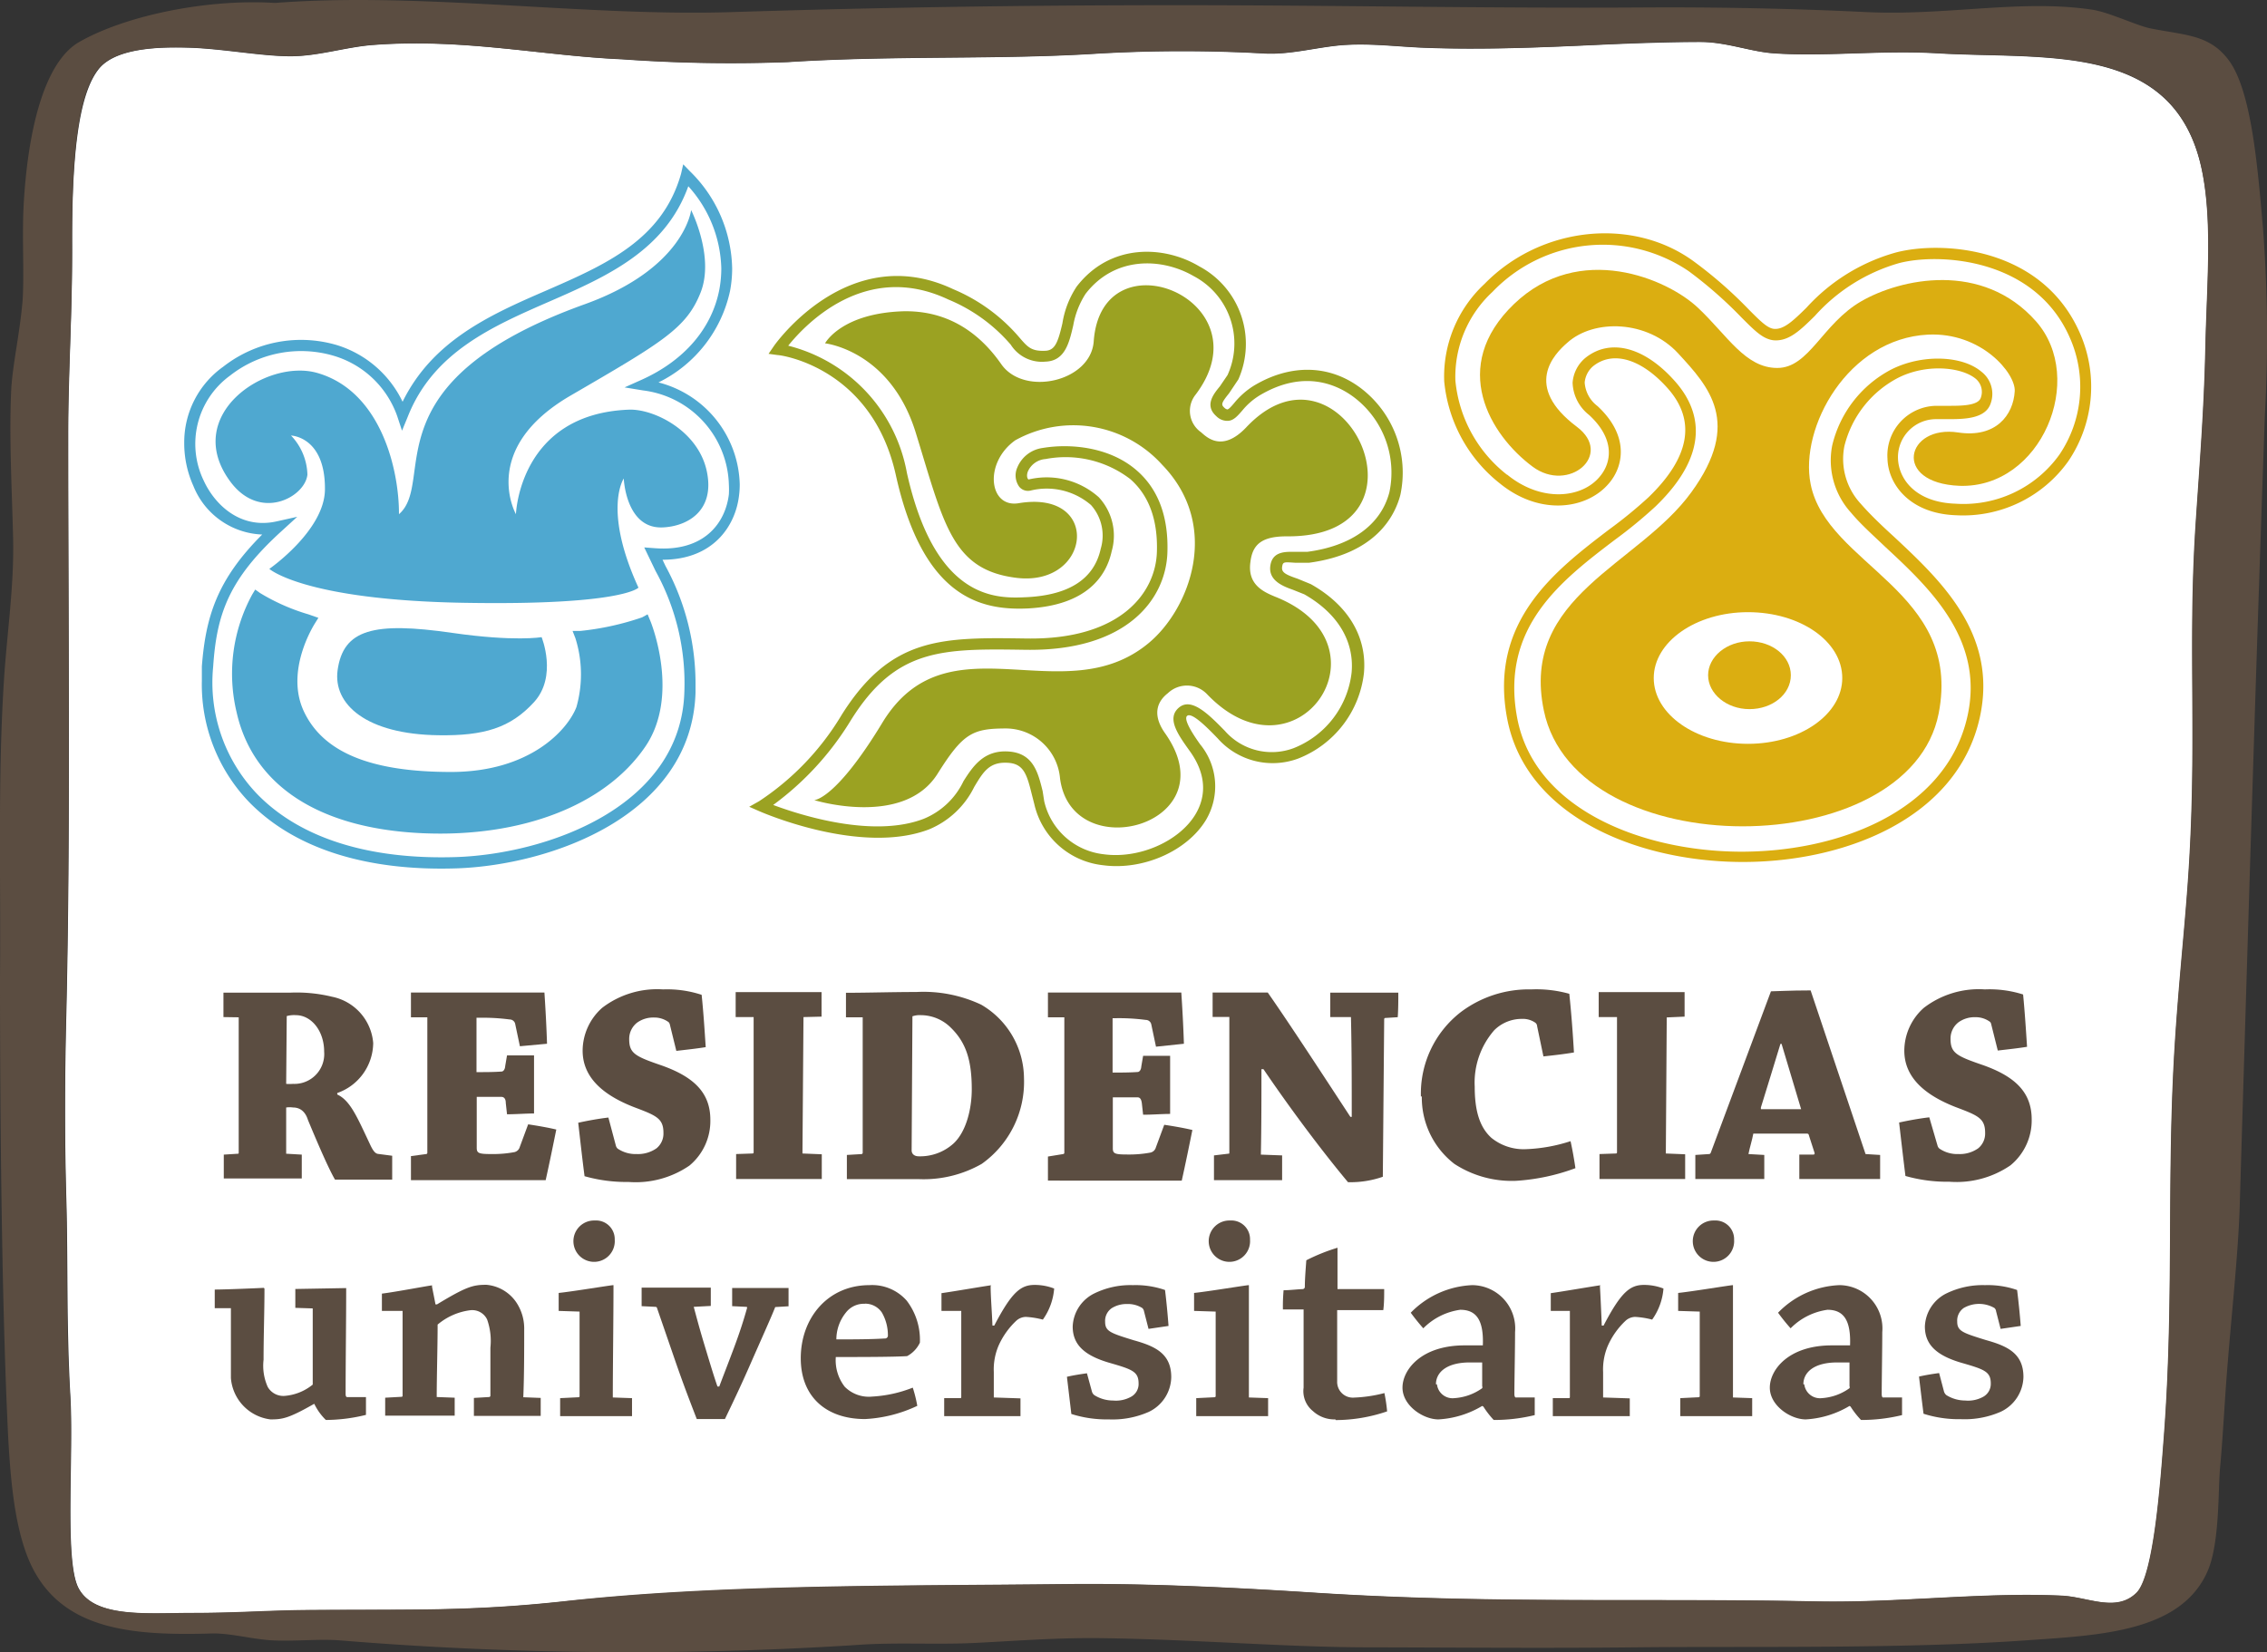 <svg xmlns="http://www.w3.org/2000/svg" viewBox="0 0 200.58 146.21"><rect x="0" y="0" width="200.58" height="146.21" fill="#333333" stroke="none"/><defs><style>.cls-1{fill:#fff;}.cls-2{fill:#5b4d41;}.cls-3,.cls-4{fill:#4fa8d0;}.cls-4,.cls-6{fill-rule:evenodd;}.cls-5,.cls-6{fill:#9ba222;}.cls-7{fill:#dbae11;}</style></defs><title>Recurso 1</title><g id="Capa_2" data-name="Capa 2"><g id="Modo_de_aislamiento" data-name="Modo de aislamiento"><path class="cls-1" d="M171.4,4.72c-5-.29-9.93.32-14.48,0-2-.14-4.2-1-6.45-1-3,0-6.93.15-9.25.26-5.08.23-10.18.44-15.17.25-2.35-.09-4.65-.39-7-.25s-4.75.88-7.15.76a130.18,130.18,0,0,0-14.65,0c-8.9.57-18,.15-27.56.76a134.66,134.66,0,0,1-14.65-.25c-7-.31-14-1.87-22-1.27-2.44.18-4.86,1-7.33,1-2.65,0-6.08-.68-9.07-.76C14.3,4.15,10.42,4.2,8.83,6c-2,2.32-2.48,8.43-2.44,15.79,0,6.3-.35,11.08-.35,16.81,0,17.61.21,34.92-.17,51.18-.13,5.27-.16,10.69,0,16.29s0,11.07.35,17.32c.33,5.27-.52,14.54.69,17.06,1.35,2.78,6.17,2.29,10.12,2.29,4.2,0,7-.23,10.82-.26,8.57-.06,13.7.13,22-.76,13.72-1.48,29.34-1.36,44.48-1.53,7.11-.08,14.75.29,22.16.77,15.49,1,29.14.45,44.13.76,7.35.15,14.69-.83,21.8-.51,2.35.11,4.83,1.51,6.63-.25,1.51-1.49,2.11-9.55,2.44-14,.86-11.61.26-21.7.87-33.1.31-5.71.9-11,1.22-15.53.9-12.32,0-20.71.7-31.83.35-5.32.75-10.1.87-15.79s.65-11.2-.35-15.79C192.34,3.65,181,5.29,171.4,4.72Z"/><path class="cls-2" d="M197.21,5.35c-1.73-2.33-3.87-2.21-7-2.85-1.15-.24-3.6-1.41-5.08-1.64-6.29-.95-12.88.55-20,.21C158.76.76,152,.62,145.5.66c-13.59.09-27.56-.2-41.09-.2-14.3,0-26.58.2-39.65.61S37.42-.72,24.47.25a1.71,1.71,0,0,1-.32,0C18.18-.09,11.05,1.4,7,3.72,3.7,5.63,2.43,12.23,2.1,18,1.93,21,2.16,24,2,26.58c-.24,2.88-.84,5.42-1,7.76-.21,4.22.05,8.79.16,13.26C1.26,51.86.62,56,.36,60.05-.21,68.76.08,77.62,0,86.59c0,13.11.17,28.12.64,38.77.21,5,.56,9.13,1.74,12.25,2.54,6.68,9.16,7.15,16.5,6.93,1.7,0,3.57.55,5.39.62,2,.08,4.05-.15,5.87,0a315.15,315.15,0,0,0,45.52.41c3.68-.28,7.27,0,11-.21,3.49-.18,7.13-.46,10.94-.4,8.4.12,16.11.8,23.48.81s15.26.09,23.63,0c9.86-.11,23.39.16,34.43-.61,6.58-.46,13.8-.71,16.18-6.12,1.09-2.5.92-7.14,1.11-9.19s.32-4.31.47-6.53c.41-6,1.13-11.94,1.27-16.74.72-23.91,1.38-46,2.22-69.79a126.75,126.75,0,0,0-.16-16.54C199.77,15,199.24,8.11,197.21,5.35Zm-2.09,25.34c-.12,5.69-.52,10.47-.87,15.79-.72,11.12.2,19.51-.7,31.83-.32,4.5-.91,9.82-1.22,15.53-.61,11.4,0,21.49-.87,33.1-.33,4.46-.93,12.52-2.44,14-1.8,1.76-4.28.36-6.63.25-7.11-.32-14.45.66-21.8.51-15-.31-28.64.23-44.13-.76-7.41-.48-15-.85-22.16-.77-15.14.17-30.76,0-44.48,1.53-8.27.89-13.4.7-22,.76-3.84,0-6.62.26-10.82.26-4,0-8.77.49-10.12-2.29-1.21-2.52-.36-11.79-.69-17.06-.4-6.25-.2-11.82-.35-17.32s-.13-11,0-16.29c.38-16.26.19-33.57.17-51.18,0-5.73.39-10.51.35-16.81,0-7.36.4-13.47,2.44-15.79,1.59-1.79,5.47-1.84,7.85-1.78,3,.08,6.42.75,9.07.76,2.47,0,4.89-.83,7.33-1,8-.6,15,1,22,1.27a134.66,134.66,0,0,0,14.65.25c9.55-.61,18.66-.19,27.56-.76a130.18,130.18,0,0,1,14.65,0c2.4.12,4.77-.62,7.15-.76s4.63.16,7,.25c5,.19,10.09,0,15.17-.25,2.32-.11,6.21-.3,9.25-.26,2.25,0,4.44.88,6.45,1,4.55.32,9.53-.29,14.48,0,9.59.57,20.94-1.07,23.37,10.18C195.77,19.49,195.25,25.06,195.12,30.69Z"/><path class="cls-2" d="M19.77,90c0-.74,0-1.45,0-2.16,1.75,0,3.89,0,5.87,0a13.27,13.27,0,0,1,3.74.36,4.55,4.55,0,0,1,3.64,4.09,4.74,4.74,0,0,1-3.18,4.43v.13c1.15.53,1.76,2,2.88,4.37.28.61.48.87.76.89l1.22.16v2.11c-.48,0-1.37,0-1.88,0l-3.18,0c-.66-1.12-1.89-4.07-2.39-5.27C27,98.3,26.49,98,25.93,98a2.21,2.21,0,0,0-.61,0l0,4.09,1.38.08c0,.71,0,1.4,0,2.11H19.8v-2.11l1.27-.08s.05,0,.05-.07l0-12Zm5.55,5.91a4.16,4.16,0,0,0,.61,0,2.64,2.64,0,0,0,2.75-2.85c0-1.86-1.15-3.23-2.5-3.23a2.47,2.47,0,0,0-.81.08Z"/><path class="cls-2" d="M37.71,102.12a.11.11,0,0,0,.1-.1v-12l-1.45,0c0-.74,0-1.5,0-2.19h9.29c1,0,1.94,0,2.52,0,.1,1.5.18,3,.23,4.53L46,92.58l-.41-1.94a.5.5,0,0,0-.5-.43,18,18,0,0,0-2.68-.15h-.25v4.81c.79,0,1.5,0,2.21-.05.16,0,.31-.18.33-.49l.16-.94c.81,0,1.65,0,2.39,0,0,.81,0,1.73,0,2.64s0,1.84,0,2.5c-.74,0-1.58.07-2.39.07l-.11-1c0-.39-.17-.54-.4-.54-.72,0-1.43,0-2.17,0v4.5c0,.49.18.56,1.33.56a10.21,10.21,0,0,0,2-.17.64.64,0,0,0,.48-.46l.74-2c.86.13,1.73.28,2.49.46-.3,1.48-.61,3-.94,4.48-1.3,0-4.81,0-8.34,0H36.36c0-.68,0-1.45,0-2.13Z"/><path class="cls-2" d="M54.5,101.41a.57.57,0,0,0,.15.23,2.82,2.82,0,0,0,1.68.48,2.86,2.86,0,0,0,1.76-.51,1.68,1.68,0,0,0,.61-1.37c0-1.28-.64-1.53-2.6-2.27-2.57-1-4.55-2.52-4.55-5a5.09,5.09,0,0,1,1.73-3.79,8,8,0,0,1,5.39-1.63,9.8,9.8,0,0,1,3.41.48c.16,1.53.26,3.11.36,4.63-.79.13-1.73.23-2.6.33l-.58-2.36a.45.45,0,0,0-.1-.18,2.12,2.12,0,0,0-1.3-.41,2.43,2.43,0,0,0-1.5.46,1.82,1.82,0,0,0-.69,1.45c0,1.27.54,1.53,2.9,2.34,2.8,1,4.28,2.39,4.28,4.79A5.12,5.12,0,0,1,61,103.14a8.4,8.4,0,0,1-5.39,1.45,13.55,13.55,0,0,1-3.89-.51c-.21-1.6-.38-3.18-.56-4.73.81-.18,1.8-.36,2.67-.46Z"/><path class="cls-2" d="M65.09,90V87.79l3.84,0c1.27,0,2.72,0,3.76,0,0,.69,0,1.48,0,2.17L71.09,90s0,0,0,.13L71,102.07l1.71.07c0,.72,0,1.48,0,2.19l-3.84,0-3.74,0c0-.71,0-1.47,0-2.21l1.47-.05a.09.09,0,0,0,.08-.1V90Z"/><path class="cls-2" d="M76.26,102.12s.07-.05.07-.1l0-12-1.48,0c0-.74,0-1.45,0-2.17,1.88,0,4.12-.07,6.23-.07a12,12,0,0,1,5.73,1.12,7.59,7.59,0,0,1,3.79,6.49,8.89,8.89,0,0,1-3.74,7.6,10.37,10.37,0,0,1-5.55,1.35H74.93V102.2Zm4.4-.33c0,.33.25.53.63.53a4.4,4.4,0,0,0,3.06-1.12c1.17-1.07,1.63-3.15,1.63-4.81,0-2.64-.54-4.19-1.89-5.49a3.77,3.77,0,0,0-2.59-1.07,2,2,0,0,0-.77.1Z"/><path class="cls-2" d="M94.07,102.12a.11.11,0,0,0,.1-.1v-12l-1.45,0c0-.74,0-1.5,0-2.19H102c1,0,1.94,0,2.52,0,.1,1.5.18,3,.23,4.53l-2.47.26-.41-1.94a.5.5,0,0,0-.5-.43,18,18,0,0,0-2.68-.15h-.25v4.81c.79,0,1.5,0,2.21-.05.16,0,.31-.18.33-.49l.16-.94c.81,0,1.65,0,2.39,0,0,.81,0,1.73,0,2.64s0,1.84,0,2.5c-.74,0-1.58.07-2.39.07l-.11-1c-.05-.39-.17-.54-.4-.54-.72,0-1.43,0-2.17,0v4.5c0,.49.18.56,1.33.56a10.3,10.3,0,0,0,2-.17.64.64,0,0,0,.48-.46l.74-2c.86.13,1.73.28,2.49.46-.3,1.48-.61,3-.94,4.48-1.3,0-4.81,0-8.35,0H92.72c0-.68,0-1.45,0-2.13Z"/><path class="cls-2" d="M108.67,102.09c.08,0,.1,0,.1-.1l0-12-1.48,0c0-.71,0-1.47,0-2.16h4.88c1.94,2.77,5.12,7.66,7.31,11h.12c0-2.92,0-5.9-.07-8.83l-1.83,0c0-.69,0-1.5,0-2.16H121l2.72,0c0,.69,0,1.45-.05,2.17l-1.12.07s-.08,0-.08.13l-.12,13.92a8.71,8.71,0,0,1-3.08.48c-1.68-2-4.56-5.7-7.48-10h-.18c0,2.6,0,5-.05,7.56l1.88.07c0,.69,0,1.48,0,2.19l-3.64,0-2.39,0c0-.71,0-1.47,0-2.19Z"/><path class="cls-2" d="M125.72,97.06a9.12,9.12,0,0,1,3.54-7.51,10,10,0,0,1,6.23-2,10.79,10.79,0,0,1,3.36.39c.18,1.73.31,3.46.41,5.19-.87.15-1.78.25-2.7.35L136,90.8a.4.4,0,0,0-.17-.31,1.92,1.92,0,0,0-1.17-.33,3.45,3.45,0,0,0-2.45,1,7.05,7.05,0,0,0-1.73,5c0,2.18.46,3.61,1.48,4.53a4.53,4.53,0,0,0,3,1,14.4,14.4,0,0,0,4-.71c.17.76.33,1.68.43,2.39a18.35,18.35,0,0,1-5.27,1.12,9.31,9.31,0,0,1-5.44-1.5,7.41,7.41,0,0,1-2.88-6Z"/><path class="cls-2" d="M141.45,90V87.79l3.84,0c1.27,0,2.72,0,3.76,0,0,.69,0,1.48,0,2.17l-1.58.07s0,0,0,.13l-.08,11.91,1.71.07c0,.72,0,1.48,0,2.19l-3.84,0-3.74,0c0-.71,0-1.47,0-2.21l1.47-.05a.09.09,0,0,0,.08-.1V90Z"/><path class="cls-2" d="M151.22,102.12c.07,0,.12-.05.15-.13,1.55-4.12,3.76-10.12,5.32-14.27.45,0,1.62-.08,3.51-.08,1.45,4.28,3.46,10.36,4.86,14.48l1.29.08c0,.68,0,1.42,0,2.13h-7.15c0-.74,0-1.45,0-2.16l1.25,0c.08,0,.13-.08.1-.15-.12-.38-.38-1.2-.51-1.58,0-.1-.1-.13-.17-.13l-4.74,0c-.1.56-.33,1.28-.43,1.81l1.4.08c0,.68,0,1.42,0,2.13H150c0-.74,0-1.45,0-2.13Zm6.31-9.75c-.59,1.89-1.18,3.9-1.73,5.63,0,.1,0,.15,0,.15h3.56c-.51-1.68-1.12-3.77-1.73-5.78Z"/><path class="cls-2" d="M171.44,101.41a.51.51,0,0,0,.16.23,2.78,2.78,0,0,0,1.68.48,2.83,2.83,0,0,0,1.75-.51,1.68,1.68,0,0,0,.61-1.37c0-1.28-.63-1.53-2.59-2.27-2.57-1-4.56-2.52-4.56-5a5.09,5.09,0,0,1,1.73-3.79,8,8,0,0,1,5.4-1.63A9.8,9.8,0,0,1,179,88c.15,1.53.25,3.11.35,4.63-.79.13-1.73.23-2.59.33l-.59-2.36a.35.35,0,0,0-.1-.18,2.12,2.12,0,0,0-1.3-.41,2.43,2.43,0,0,0-1.5.46,1.82,1.82,0,0,0-.69,1.45c0,1.27.54,1.53,2.9,2.34,2.8,1,4.28,2.39,4.28,4.79a5.14,5.14,0,0,1-1.88,4.07,8.43,8.43,0,0,1-5.4,1.45,13.55,13.55,0,0,1-3.89-.51c-.2-1.6-.38-3.18-.56-4.73.81-.18,1.81-.36,2.67-.46Z"/><path class="cls-2" d="M27.8,124.22c-2.28,1.3-2.81,1.38-3.87,1.38a4,4,0,0,1-3.5-3.66c0-2.2,0-4.35,0-6.18l-1.43,0c0-.53,0-1.11,0-1.65,1,0,4-.13,4.32-.15.06,0,.08.08.08.1,0,1.94-.08,4.16-.08,6.26a4.58,4.58,0,0,0,.37,2.41,1.59,1.59,0,0,0,1.49.79,4.48,4.48,0,0,0,2.49-1c0-2,0-4.91,0-6.74l-1.54-.05c0-.55,0-1.14,0-1.67l4.5-.08s0,.06,0,.11c0,2.89-.05,6.17-.05,9.25,0,.21.05.29.16.29l1.64,0c0,.51,0,1.06,0,1.57a15,15,0,0,1-3.55.45,5.06,5.06,0,0,1-1-1.38Z"/><path class="cls-2" d="M33.79,116c0-.5,0-1.06,0-1.53,1.17-.14,4.21-.72,4.37-.72s.06,0,.06.08c.1.53.23,1.14.31,1.59l.14,0c2.62-1.59,3.2-1.73,4.37-1.73a3.56,3.56,0,0,1,2.81,1.83,4.16,4.16,0,0,1,.53,2.12c0,1.75,0,4.14-.08,6l1.54.06c0,.5,0,1.08,0,1.59H44.79l-2.86,0v-1.59l1.35-.08s.08,0,.11-.1v-4.27a5.67,5.67,0,0,0-.29-2.49,1.46,1.46,0,0,0-1.49-.82,5.55,5.55,0,0,0-2.89,1.27c0,1.83-.08,4.66-.08,6.41l1.59.06c0,.53,0,1.08,0,1.59H37.08l-3,0c0-.5,0-1.08,0-1.59l1.46-.08a.09.09,0,0,0,.08-.1v-7.5Z"/><path class="cls-2" d="M49.43,116c0-.5,0-1.08,0-1.59,1.27-.13,4.61-.69,4.85-.69,0,0,0,0,0,.08,0,2.89-.06,7.11-.06,9.86l1.7.06c0,.53,0,1.08,0,1.59H52.69l-3.13,0c0-.53,0-1.08,0-1.59l1.62-.08a.09.09,0,0,0,.1-.1v-7.48Zm3.21-8a1.65,1.65,0,0,1,1.75,1.7,1.83,1.83,0,1,1-1.78-1.7Z"/><path class="cls-2" d="M68.59,115.66c-.34.87-1.11,2.57-2.09,4.8-.77,1.77-1.38,3.07-2.36,5.11-.53,0-1.59,0-2.49,0-.93-2.41-1.33-3.47-2.15-5.86l-1.38-4a.14.14,0,0,0-.13-.07l-1.22-.06c0-.55,0-1.14,0-1.64h6.12c0,.5,0,1.11,0,1.62l-1.51.08c.16.58.45,1.72.93,3.31s.82,2.73,1.17,3.74h.16c.42-1.12.77-2,1.3-3.42s.87-2.49,1.16-3.53c0-.08,0-.1-.08-.1l-1.24-.06c0-.53,0-1.14,0-1.61h2.84c.74,0,1.51,0,2.15,0,0,.5,0,1.09,0,1.62Z"/><path class="cls-2" d="M70.85,120.19c0-3.58,2.41-6.47,6.07-6.47a4.07,4.07,0,0,1,3.31,1.38,5.71,5.71,0,0,1,1.16,3.71A2.6,2.6,0,0,1,80.26,120c-1.17.08-4.35.08-6.31.08a3.82,3.82,0,0,0,.79,2.63,3,3,0,0,0,2.44.87,11.41,11.41,0,0,0,3.58-.79,11.83,11.83,0,0,1,.4,1.61,12.22,12.22,0,0,1-4.62,1.17c-3.47,0-5.69-2-5.69-5.38Zm5.67-4.82a2,2,0,0,0-1.67.77,3.78,3.78,0,0,0-.85,2.38c1.27,0,3,0,4.27-.08a.26.26,0,0,0,.29-.29,4,4,0,0,0-.53-2,1.78,1.78,0,0,0-1.49-.79Z"/><path class="cls-2" d="M83.3,116c0-.53,0-1.06,0-1.57,1.14-.16,4.21-.69,4.35-.69s0,0,0,.08c0,.88.11,2.18.16,3.48l.16,0c1.56-3,2.36-3.6,3.58-3.6a4.75,4.75,0,0,1,1.72.32,5.46,5.46,0,0,1-1,2.75,7.53,7.53,0,0,0-1.51-.24,1.3,1.3,0,0,0-.82.32,6.82,6.82,0,0,0-1.59,2.23,5.36,5.36,0,0,0-.42,2.33c0,.72,0,1.59,0,2.25l2.36.08c0,.48,0,1.06,0,1.57H86.7l-3.16,0c0-.5,0-1.08,0-1.59l1.4,0c.06,0,.11,0,.11-.11V116Z"/><path class="cls-2" d="M96.61,123.13a.6.6,0,0,0,.21.32,3.1,3.1,0,0,0,1.67.48,2.73,2.73,0,0,0,1.56-.32,1.28,1.28,0,0,0,.69-1.19c0-1.06-.58-1.25-2.59-1.83-2.26-.66-3.24-1.64-3.24-3.21a3.41,3.41,0,0,1,1.94-2.94,7.27,7.27,0,0,1,3.39-.72,8,8,0,0,1,2.84.43c.13,1.06.23,2.12.31,3.18l-1.77.26-.4-1.56a.51.51,0,0,0-.16-.29,2.42,2.42,0,0,0-1.35-.35,2.47,2.47,0,0,0-1.35.37,1.36,1.36,0,0,0-.58,1.2c0,.85.47,1,2.54,1.64,1.91.53,3.31,1.19,3.31,3.26a3.47,3.47,0,0,1-2,3.08,7.93,7.93,0,0,1-3.52.66,10.34,10.34,0,0,1-3.32-.48l-.39-3.29c.55-.13,1.19-.23,1.77-.31Z"/><path class="cls-2" d="M105.65,116c0-.5,0-1.08,0-1.59,1.27-.13,4.61-.69,4.85-.69,0,0,0,0,0,.08,0,2.89,0,7.11,0,9.86l1.7.06c0,.53,0,1.08,0,1.59h-3.23l-3.13,0c0-.53,0-1.08,0-1.59l1.61-.08a.1.1,0,0,0,.11-.1v-7.48Zm3.2-8a1.65,1.65,0,0,1,1.75,1.7,1.83,1.83,0,1,1-1.77-1.7Z"/><path class="cls-2" d="M118.16,125.6a2.81,2.81,0,0,1-2-.74,2.26,2.26,0,0,1-.82-2.07c0-1.41,0-3.16,0-3.69s0-2.75,0-3.23h-1.83a15.82,15.82,0,0,1,.06-1.7c.55,0,1.16-.08,1.69-.1a.2.2,0,0,0,.19-.19c0-.74.08-1.64.13-2.36a16.91,16.91,0,0,1,2.76-1.11s0,0,0,.08c0,.77,0,2.62,0,3.58l4.13,0c0,.59,0,1.27-.08,1.86-1.19,0-2.7,0-4.08,0v2.65c0,1.09,0,2.39,0,3.66a1.39,1.39,0,0,0,1.51,1.43,12.43,12.43,0,0,0,2.67-.4,14.37,14.37,0,0,1,.24,1.62,14.17,14.17,0,0,1-4.56.77Z"/><path class="cls-2" d="M131.14,124.41a8.43,8.43,0,0,1-3.87,1.19c-1.35,0-3.18-1.22-3.18-2.81s1.67-3.74,5.49-3.74h1.62c.08-2.17-.53-3.15-2-3.15a5.7,5.7,0,0,0-3.27,1.64c-.37-.42-.76-.9-1.11-1.38a8.07,8.07,0,0,1,5.44-2.44,3.83,3.83,0,0,1,3.79,4.16c0,1.46-.06,4.35-.06,5.46,0,.24.06.35.19.32l1.61,0c0,.48,0,1.06,0,1.56a15,15,0,0,1-3.63.43,8.18,8.18,0,0,1-.92-1.19Zm-4-1.91a1.39,1.39,0,0,0,1.53,1.22,4.76,4.76,0,0,0,2.47-.88.22.22,0,0,0,0-.18v-2.1l-1.09,0c-2.09,0-3,.9-3,1.93Z"/><path class="cls-2" d="M137.21,116c0-.53,0-1.06,0-1.57,1.14-.16,4.21-.69,4.35-.69s0,0,0,.08c.05.88.11,2.18.16,3.48l.16,0c1.56-3,2.36-3.6,3.58-3.6a4.75,4.75,0,0,1,1.72.32,5.46,5.46,0,0,1-1,2.75,7.53,7.53,0,0,0-1.51-.24,1.3,1.3,0,0,0-.82.32,6.82,6.82,0,0,0-1.59,2.23,5.36,5.36,0,0,0-.42,2.33c0,.72,0,1.59,0,2.25l2.36.08c0,.48,0,1.06,0,1.57h-3.65l-3.16,0c0-.5,0-1.08,0-1.59l1.4,0c.06,0,.11,0,.11-.11V116Z"/><path class="cls-2" d="M148.48,116c0-.5,0-1.08,0-1.59,1.27-.13,4.61-.69,4.85-.69,0,0,0,0,0,.08,0,2.89,0,7.11,0,9.86l1.7.06c0,.53,0,1.08,0,1.59h-3.23l-3.13,0c0-.53,0-1.08,0-1.59l1.61-.08a.1.1,0,0,0,.11-.1v-7.48Zm3.2-8a1.65,1.65,0,0,1,1.75,1.7,1.83,1.83,0,1,1-1.77-1.7Z"/><path class="cls-2" d="M163.64,124.41a8.46,8.46,0,0,1-3.87,1.19c-1.35,0-3.18-1.22-3.18-2.81s1.67-3.74,5.48-3.74h1.62c.08-2.17-.53-3.15-2-3.15a5.67,5.67,0,0,0-3.26,1.64,17.15,17.15,0,0,1-1.11-1.38,8,8,0,0,1,5.43-2.44,3.83,3.83,0,0,1,3.79,4.16c0,1.46-.05,4.35-.05,5.46,0,.24.05.35.18.32l1.62,0c0,.48,0,1.06,0,1.56a15.11,15.11,0,0,1-3.63.43,7.48,7.48,0,0,1-.93-1.19Zm-4-1.91a1.4,1.4,0,0,0,1.54,1.22,4.73,4.73,0,0,0,2.46-.88.22.22,0,0,0,0-.18v-2.1l-1.08,0c-2.1,0-3,.9-3,1.93Z"/><path class="cls-2" d="M172,123.13a.66.66,0,0,0,.21.32,3.15,3.15,0,0,0,1.67.48,2.76,2.76,0,0,0,1.57-.32,1.3,1.3,0,0,0,.69-1.19c0-1.06-.59-1.25-2.6-1.83-2.25-.66-3.23-1.64-3.23-3.21a3.41,3.41,0,0,1,1.93-2.94,7.34,7.34,0,0,1,3.39-.72,7.93,7.93,0,0,1,2.84.43c.13,1.06.24,2.12.32,3.18l-1.78.26-.4-1.56a.45.45,0,0,0-.15-.29,2.73,2.73,0,0,0-2.71,0,1.36,1.36,0,0,0-.58,1.2c0,.85.48,1,2.54,1.64,1.91.53,3.32,1.19,3.32,3.26a3.49,3.49,0,0,1-2,3.08,7.94,7.94,0,0,1-3.53.66,10.27,10.27,0,0,1-3.31-.48c-.14-1.09-.27-2.2-.4-3.29.56-.13,1.19-.23,1.78-.31Z"/><path class="cls-3" d="M56.49,52S55.11,53.59,41,53.34s-17.17-3-17.17-3,4.87-3.38,4.92-7c.05-4.72-3-4.8-3-4.8A5.21,5.21,0,0,1,27.2,42c-.21,2-4.21,4.18-6.84.59C16.07,36.75,23.51,31.7,28.07,33c5.69,1.63,7.25,8.67,7.23,12.5,3.35-2.91-2.81-11.66,16.44-18.58,8.84-3.18,9.41-8.33,9.41-8.33s2.09,4.12.84,7.29-3.38,4.4-11.5,9.12-4.84,10.5-4.84,10.5.28-8.88,10-9.25c2.21-.08,6.11,1.86,6.88,5.42s-1.75,4.92-3.92,5c-3.25.12-3.42-4.33-3.42-4.33S53.32,45.09,56.49,52Z"/><path class="cls-3" d="M22.32,52.6a14.65,14.65,0,0,0-1.38,10.45c1.47,6.49,7.32,10.28,16.46,10.68,8.79.38,16.15-2.48,19.68-7.64,3.12-4.54.54-11,.43-11.22l-.21-.51-.49.27a24.39,24.39,0,0,1-5.46,1.2l-.69,0,.25.64A10.63,10.63,0,0,1,51,62.57c-.77,2-4.09,5.74-11.1,5.74s-11.27-1.69-13-5.33.92-7.73.94-7.78l.33-.53-.89-.31A18,18,0,0,1,23,52.47l-.42-.3Z"/><path class="cls-3" d="M47.92,56.38S45.54,56.8,40,56c-6.94-1-9.63-.31-10.13,3.31-.41,3,2.52,5.67,8.94,5.75,4,.06,6.35-.64,8.44-2.93S47.92,56.38,47.92,56.38Z"/><path class="cls-4" d="M60.26,15.37c-1.65,5.86-6.68,8.05-12,10.37-5,2.16-10,4.44-12.64,9.81a9.56,9.56,0,0,0-5.77-5,11.17,11.17,0,0,0-10.1,1.9,8.21,8.21,0,0,0-3.45,6.75A9.21,9.21,0,0,0,17.11,43,6.84,6.84,0,0,0,23.2,47.3c-4,4-5,7.28-5.34,11.67,0,.42,0,.84,0,1.26A15,15,0,0,0,22,70.93c4,4.13,10.35,6.17,18.39,5.91,8.32-.28,20.82-4.66,21.15-15.57,0-.26,0-.51,0-.76a21.82,21.82,0,0,0-2.66-10.43l-.26-.55c4.49,0,6.46-3,6.77-5.69a7.46,7.46,0,0,0,.06-1,9.56,9.56,0,0,0-7.19-9,11.78,11.78,0,0,0,6.33-8.08,10.65,10.65,0,0,0,.19-2,12.34,12.34,0,0,0-3.73-8.6l-.6-.62ZM36.08,36.87c2.26-5.72,7.51-8,12.58-10.21S58.87,22.14,60.9,16.48a11.23,11.23,0,0,1,2.92,7.28,10.41,10.41,0,0,1-.17,1.84c-.66,3.46-3.1,6.3-6.87,8l-1.52.68,1.65.27a8.65,8.65,0,0,1,7.58,8.34,7.92,7.92,0,0,1,0,.85c-.3,2.52-2.17,5.1-6.54,4.77L57,48.44l1,2.08a20.52,20.52,0,0,1,2.55,10.72c-.31,10.22-12.24,14.33-20.18,14.6-7.75.25-13.85-1.68-17.64-5.6A14.27,14.27,0,0,1,18.86,59c.31-4.6,1.33-7.71,6.05-12l1.39-1.27-1.84.41c-3.21.71-5.47-1.5-6.44-3.62a7.47,7.47,0,0,1,2.33-9.28,10.19,10.19,0,0,1,9.2-1.75,8.52,8.52,0,0,1,5.59,5.32l.43,1.3Z"/><path class="cls-5" d="M73,30.38s1.43-2.71,7.08-2.84c1.88,0,5.5.38,8.5,4.67,2,2.9,7.93,1.57,8.19-2,.69-9.67,15.37-3.65,9,4.73a2.3,2.3,0,0,0,.5,3.31c.5.44,1.87,1.81,4-.44,8.48-9,17.39,9.78,3.56,9.65-2.19,0-3,.72-3.19,2.23-.31,2.06,1.17,2.7,2.28,3.15,10.5,4.25,1.79,16.87-6.13,8.58a2.45,2.45,0,0,0-3.46-.08c-.75.58-1.54,1.71-.25,3.54,5.71,8.08-8.25,11.91-9.29,4a4.83,4.83,0,0,0-4.75-4.42c-3,0-3.83.42-6.08,4-3,4.79-10.92,2.34-10.92,2.34s1.87,0,6-6.8c5.77-9.58,16.08-.81,23.62-7.12,3.59-3,6.42-10.33,1.17-15.75a10.59,10.59,0,0,0-13-2.17c-2.81,2-2.33,6,.29,5.57,7.37-1.24,6.46,7.43-.21,6.6-5.72-.72-6.39-4.78-8.91-12.92C78.74,31,73,30.38,73,30.38Z"/><path class="cls-6" d="M95.26,25.36A8.21,8.21,0,0,0,94,28.61c-.39,1.67-.65,2.4-1.52,2.43-1.22.05-1.54-.31-2.29-1.18a15.59,15.59,0,0,0-5.85-4.27c-9.28-4.38-15.82,4.95-15.88,5.05l-.46.67.81.11c.34,0,8.35,1.14,10.45,10.61,2.41,10.87,7.51,12,11.68,11.81,5.28-.28,6.95-2.91,7.42-5.06A5,5,0,0,0,97.22,44,6.93,6.93,0,0,0,91,42.43c-.13-.1-.18-.37-.06-.7a1.85,1.85,0,0,1,1.57-1.11A9.41,9.41,0,0,1,100,42.39c1.66,1.45,2.45,3.62,2.36,6.45-.11,3.61-3.2,7.79-11.53,7.66-7.49-.11-12-.17-16.35,6.74a23.7,23.7,0,0,1-7.32,7.66l-.87.49.91.4c.37.16,9,3.89,15,1.6a7.76,7.76,0,0,0,4-3.76c.81-1.35,1.34-2.24,3-2.13,1.36.09,1.65,1,2.08,2.74l.23.9a7,7,0,0,0,6.07,5.42c3.53.48,7.45-1.24,9.12-4a5.84,5.84,0,0,0-.51-6.69c-1.29-1.8-1.34-2.36-1.16-2.52.42-.37,1.86,1.11,2.72,2a6.49,6.49,0,0,0,7.12,1.77,9.24,9.24,0,0,0,5.81-7.57c.28-3.19-1.39-6-4.7-7.86l-1.17-.48c-1.09-.37-1.44-.57-1.37-1.05s.18-.42,1.22-.36h1.14c5.89-.78,7.6-4.1,8.1-6a9.39,9.39,0,0,0-3.52-9.47c-2.77-2.08-6.22-2.14-9.46-.19a7.06,7.06,0,0,0-1.7,1.5c-.21.25-.5.59-.63.59a.55.55,0,0,1-.27-.16c-.28-.26-.28-.4.42-1.26l.83-1.24a7.77,7.77,0,0,0-3.46-10C103,21.71,98.23,21.5,95.26,25.36ZM92.5,32c1.73-.06,2.1-1.66,2.46-3.21A7.54,7.54,0,0,1,96.05,26c2.6-3.38,6.78-3.18,9.56-1.57a6.74,6.74,0,0,1,3,8.76l-.68,1c-.55.67-1.38,1.68-.32,2.63a1.36,1.36,0,0,0,1,.42c.53,0,.9-.45,1.32-.93A6.07,6.07,0,0,1,111.43,35c3.95-2.37,6.92-.93,8.35.14a8.36,8.36,0,0,1,3.15,8.42c-.75,2.87-3.33,4.75-7.26,5.27h-1c-.83,0-2.07-.11-2.27,1.21s1.09,1.83,2,2.15l1,.4c2.94,1.67,4.43,4.13,4.19,6.9a8.18,8.18,0,0,1-5.15,6.72,5.52,5.52,0,0,1-6.06-1.53c-1.52-1.56-3-3-4.09-2.05s-.06,2.38,1,3.86c1.72,2.41,1.21,4.37.47,5.59-1.45,2.39-5,3.94-8.12,3.51a6.09,6.09,0,0,1-5.25-4.69L92.25,70c-.41-1.65-.83-3.35-3-3.5s-3.14,1.26-4,2.62a6.71,6.71,0,0,1-3.51,3.33c-4.53,1.75-11-.35-13.33-1.22a26.06,26.06,0,0,0,6.85-7.46c4-6.44,8.1-6.38,15.48-6.27,9.06.14,12.43-4.56,12.55-8.63.1-3.15-.81-5.58-2.7-7.23-2.4-2.1-5.88-2.41-8.34-2A2.83,2.83,0,0,0,90,41.39a1.71,1.71,0,0,0,.18,1.68,1,1,0,0,0,1,.34,6,6,0,0,1,5.35,1.28,4.06,4.06,0,0,1,.86,3.87c-.58,2.65-2.76,4.08-6.49,4.28-2.63.13-8.11.41-10.66-11A14.2,14.2,0,0,0,69.74,30.59c1.53-1.9,6.86-7.54,14.16-4.09a14.65,14.65,0,0,1,5.53,4A3.26,3.26,0,0,0,92.5,32Z"/><path class="cls-7" d="M180.14,28.43c-4.75-5.37-12-3.77-15.46-1.77s-4.6,5.9-7.43,5.9-4.4-2.86-7-5.31c-2.72-2.59-10.51-5.9-16.29-.35s-2.12,11.6,1.65,14.4c3.19,2.36,7.2-1.07,3.9-3.54-4.78-3.59-2-6.43-.83-7.44,2.36-2.12,7.08-2,9.8.95s5.65,6.12,1.18,12.27C145,50,134.47,52.74,136.6,62.89c2.86,13.69,32.33,13.51,34.93.24,2.12-10.86-9.91-13.1-11.33-20.3-1-5,3.3-12.86,10.38-13.22,4.73-.23,7.76,3.42,7.68,5-.12,2.13-1.68,4.16-5,3.66-4.6-.71-5.9,4.48.12,4.72C180.61,43.23,184.63,33.51,180.14,28.43ZM163,60c0,3.21-3.73,5.82-8.34,5.82s-8.34-2.61-8.34-5.82,3.73-5.83,8.34-5.83S163,56.74,163,60Z"/><path class="cls-7" d="M151.13,59.75c0,1.63,1.64,3,3.66,3s3.66-1.32,3.66-3-1.64-3-3.66-3S151.13,58.12,151.13,59.75Z"/><path class="cls-7" d="M131.34,25.13a11.18,11.18,0,0,0-3.56,8.6,13.08,13.08,0,0,0,4.94,9.06c3.55,2.88,7.68,2.28,9.62,0,1.32-1.52,1.84-4.23-1-6.86a2.85,2.85,0,0,1-1.13-2.08,2.15,2.15,0,0,1,.75-1.45c1.77-1.41,4.31-.63,6.63,2,2.5,2.85,1.91,6.09-1.74,9.61a40,40,0,0,1-3.5,2.86c-4.73,3.61-10.63,8.1-9,16.71s11.35,12.54,20.32,12.69c9.26.16,19.5-3.73,21.5-12.79,1.63-7.38-3.49-12.15-7.61-16-1.1-1-2.14-2-2.93-2.91a5.83,5.83,0,0,1-1.44-5.1,9.34,9.34,0,0,1,4.68-6c2.52-1.31,5.59-1,6.88,0a1.51,1.51,0,0,1,.51,1.72c-.23.72-1.76.72-2.88.72l-1.09,0A4.39,4.39,0,0,0,167,40.59c.06,2.3,2,4.84,6,5a11.42,11.42,0,0,0,10-4.78,11.76,11.76,0,0,0,1.13-11.09c-3.32-8-12.49-8.42-16.41-7.37a16.74,16.74,0,0,0-7.89,4.88c-1.15,1.13-2,1.95-2.87,1.87-.58-.06-1.18-.66-2.19-1.67a37.91,37.91,0,0,0-4.8-4.22C144.54,19.15,136.34,20,131.34,25.13Zm2,16.88a12,12,0,0,1-4.57-8.34,10.22,10.22,0,0,1,3.28-7.84A13.51,13.51,0,0,1,149.42,24a37.3,37.3,0,0,1,4.68,4.11c1.17,1.17,1.87,1.88,2.81,2,1.35.12,2.37-.88,3.66-2.15A15.84,15.84,0,0,1,168,23.29c3.5-.93,12.18-.52,15.22,6.79a10.7,10.7,0,0,1-1,10.14A10.43,10.43,0,0,1,173,44.57c-3.43-.12-5-2.1-5.07-4a3.37,3.37,0,0,1,3.37-3.48l1,0c1.43,0,3.39,0,3.84-1.42a2.48,2.48,0,0,0-.83-2.78c-1.74-1.47-5.33-1.55-8-.18a10.25,10.25,0,0,0-5.2,6.71,6.87,6.87,0,0,0,1.66,5.94c.83,1,1.89,1.94,3,3,3.93,3.65,8.82,8.2,7.31,15-1.88,8.5-11.65,12.15-20.51,12-8.56-.15-17.86-3.87-19.34-11.87s3.9-12.11,8.66-15.73a41.18,41.18,0,0,0,3.58-2.94c5.12-4.93,3.8-8.7,1.8-11-2.71-3.11-5.78-3.93-8-2.15a3.16,3.16,0,0,0-1.13,2.2,3.78,3.78,0,0,0,1.46,2.85c2.32,2.14,2,4.22.94,5.46C140,44.06,136.43,44.51,133.35,42Z"/></g></g></svg>